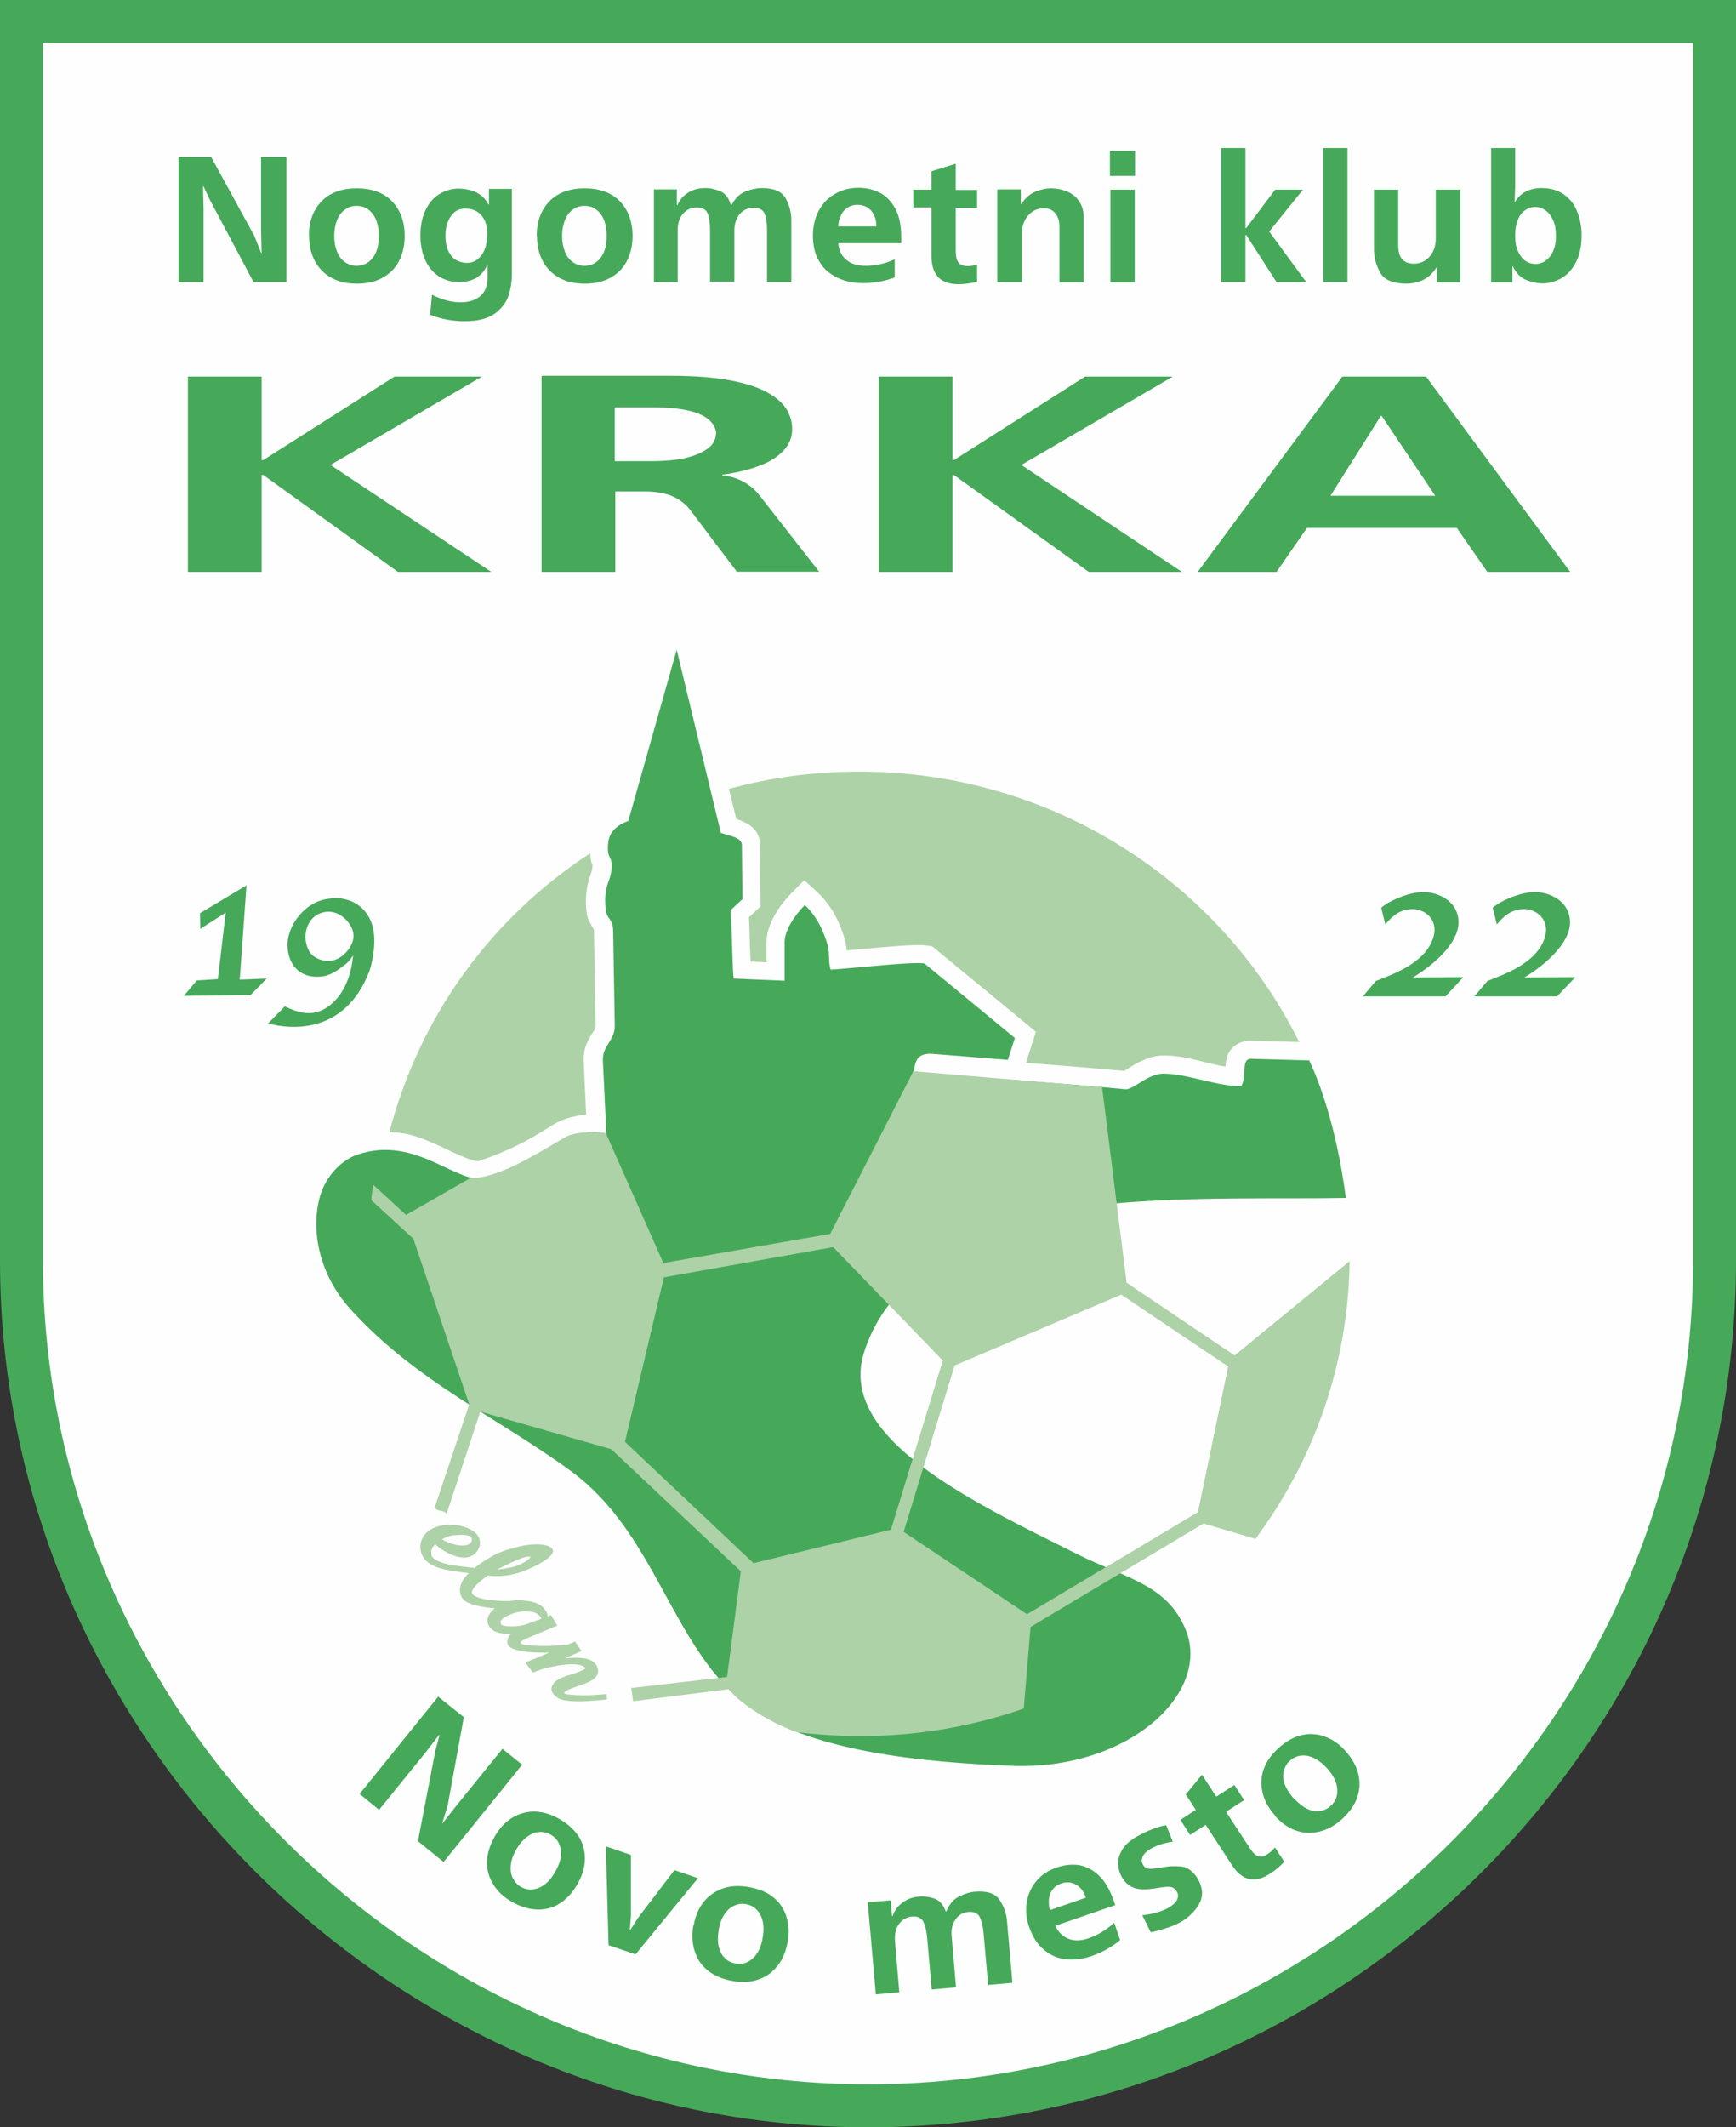 <svg xmlns="http://www.w3.org/2000/svg" xmlns:xlink="http://www.w3.org/1999/xlink" xml:space="preserve" width="285.764" height="349.939" viewBox="0 0 6430.0 7874.0" version="1.1" style="shape-rendering:geometricPrecision; text-rendering:geometricPrecision; image-rendering:optimizeQuality; fill-rule:evenodd; clip-rule:evenodd"><rect x="0" y="0" width="6430.0" height="7874.0" fill="#333333" stroke="none"/><rect id="backgroundrect" width="100%" height="100%" x="0" y="0" fill="none" stroke="none"/>
 <defs>
  <style type="text/css">
   <![CDATA[

    .fil1 {fill:#FEFEFE}

    .fil0 {fill:#46A95A}

    .fil2 {fill:#ADD2A7}

    .fil3 {fill:#46A95A;fill-rule:nonzero}

   ]]>
  </style>
 </defs>
 
<g class="currentLayer"><title>Layer 1</title><g id="Слой_x0020_1" class="">
  <g id="_155829968">
   <path class="fil0" d="M0,0 l6430,0 l0,4666 c0,1768 -1449,3208 -3215,3208 c-1758,0 -3215,-1448 -3215,-3208 l0,-4666 z" id="svg_1"/>
   <path class="fil1" d="M159,159 l6112,0 l0,4507 c0,1677 -1375,3049 -3056,3049 c-1673,0 -3056,-1380 -3056,-3049 l0,-4507 z" id="svg_2"/>
   <g id="svg_3">
    <path class="fil0" d="M2507,2403 l-180,636 c-17,5 -68,27 -74,77 c-8,71 18,47 12,102 c-3,28 -11,42 -17,63 c-6,21 -9,50 -4,90 c4,31 27,30 27,76 l6,349 c1,56 -46,73 -44,129 l13,272 c-42,-14 -115,-5 -157,22 c-106,69 -171,100 -287,140 c-103,35 -258,-161 -479,-85 c-55,19 -115,75 -138,155 c-33,117 -9,283 115,419 c244,268 540,396 816,598 c312,229 368,638 638,856 c231,186 688,222 991,234 c437,18 746,-273 645,-508 c-70,-164 -220,-186 -399,-275 c-388,-194 -890,-428 -791,-746 c104,-333 501,-511 901,-550 c311,-30 658,-18 884,-23 c-35,-265 -100,-434 -136,-509 l-215,-6 c-38,-1 -15,61 -36,101 c-85,3 -207,-48 -292,-46 c-55,2 -103,55 -135,58 c-260,-25 -525,-40 -785,-65 c2,-51 22,-70 70,-66 l277,22 l26,-81 l-335,-276 c-46,-7 -231,15 -347,23 c-10,-24 -3,-64 -12,-93 c-15,-49 -37,-102 -84,-146 c-42,42 -75,97 -75,138 l0,142 c-62,-3 -127,-5 -189,-8 c-6,-80 -5,-174 -11,-253 l44,-41 l-2,-200 c0,-28 -44,-34 -78,-45 l-164,-680 z" id="svg_4"/>
    <path class="fil2" d="M3187,6426 c212,0 416,-36 605,-102 l25,-302 l641,-383 l192,57 c215,-289 344,-644 349,-1028 l-426,349 l-400,-269 l-91,-724 l-699,-59 l-308,602 l-618,108 l-213,-481 c-70,-8 -122,-1 -152,16 c-124,73 -249,151 -351,151 l-237,136 l-122,-112 c-3,19 -5,38 -7,57 l156,143 l207,613 l-128,382 c11,18 33,6 44,24 l125,-379 l485,139 l480,452 l-51,391 l-355,41 l7,49 l356,-45 c36,57 187,141 255,160 c76,9 153,14 231,14 zm1362,-1368 l-112,539 l-633,378 l-457,-305 l189,-616 l617,-262 l396,266 zm-2234,278 l144,-608 l627,-112 l406,420 l-192,626 l-509,124 l-476,-449 z" id="svg_5"/>
    <path class="fil2" d="M4813,3859 c-294,-594 -914,-1003 -1631,-1003 c-167,0 -329,22 -482,64 l27,111 c46,15 88,41 88,96 l2,228 l-43,40 c3,55 3,110 6,164 c20,1 39,2 59,3 l0,-74 c0,-67 48,-137 94,-184 l46,-46 l48,44 c52,49 82,108 102,174 c4,14 6,28 7,42 c22,-2 44,-4 66,-6 c44,-4 88,-8 133,-11 c30,-2 69,-5 99,-1 l19,3 l384,316 l-37,115 c121,9 243,19 364,30 c6,-3 12,-7 16,-10 c15,-9 30,-19 46,-26 c25,-12 51,-20 78,-21 c53,-2 110,12 161,25 c22,5 48,12 74,16 c2,-27 5,-52 32,-75 c17,-14 38,-21 60,-21 l183,5 zm-2628,-700 c-367,240 -630,601 -743,1032 c70,0 117,20 187,51 c22,10 125,63 146,55 c105,-36 179,-73 272,-133 c33,-21 79,-35 124,-38 l-9,-198 c-2,-38 9,-67 29,-99 c6,-9 15,-21 15,-33 l-6,-349 c0,-2 0,-5 -1,-7 c-11,-21 -23,-36 -26,-61 c-5,-39 -4,-78 6,-115 c5,-18 13,-35 15,-54 c0,-2 1,-5 1,-7 c-9,-19 -7,-28 -9,-44 z" id="svg_6"/>
    <path class="fil2" d="M1762,5800 c20,-16 51,-35 74,-47 c28,-14 66,-24 97,-31 c27,-6 91,-13 112,10 c16,18 -27,44 -38,51 c-24,14 -51,27 -78,36 c-37,13 -84,18 -123,13 c-15,11 -69,50 -56,68 c18,24 110,27 139,26 c24,-5 49,-3 73,1 c16,3 37,10 49,22 c10,11 16,20 18,34 l12,-5 l23,39 l-114,48 c-36,15 -23,22 6,25 c46,4 112,2 145,-2 l29,-12 l24,35 l-61,27 c44,-4 99,-5 116,26 c15,26 2,46 -23,59 c-10,5 -21,9 -31,13 c-12,4 -53,18 -60,24 c-20,14 29,13 34,14 c36,3 77,0 113,-3 l5,0 l1,20 l-5,0 c-44,4 -88,9 -133,5 c-15,-2 -32,-3 -45,-12 c-12,-8 -25,-23 -22,-37 c2,-9 9,-19 16,-25 c25,-18 56,-22 85,-34 c4,-2 29,-9 22,-16 c-26,-26 -128,-3 -160,7 c-10,3 -22,8 -32,12 l-28,-37 l88,-37 c-47,1 -114,-1 -143,-19 c-20,-12 -12,-36 1,-50 c-25,-1 -53,-1 -71,-18 c-11,-10 -17,-22 -15,-37 c3,-16 14,-30 27,-40 c-37,-3 -97,-11 -117,-33 c-27,-31 -6,-75 21,-97 c-37,-5 -76,-9 -110,-19 c-15,-5 -30,-12 -43,-22 c-38,-30 -35,-87 3,-115 c44,-33 122,-30 167,1 c35,25 30,69 -5,90 c-39,23 -106,-13 -137,-42 c-17,15 -23,44 1,57 c38,23 102,24 146,31 zm239,194 c8,-6 0,-10 -5,-16 c-19,-19 -69,-15 -93,-7 c-13,5 -61,21 -47,41 c7,11 56,8 69,6 c26,-4 51,-17 77,-25 zm-159,-185 c16,0 30,-4 49,-7 c18,-3 37,-11 52,-20 c4,-2 21,-14 22,-19 c-11,-11 -87,28 -123,46 zm-205,-112 c24,17 81,34 104,16 c5,-4 11,-16 4,-23 c-11,-11 -40,-9 -54,-8 c-22,0 -37,7 -55,16 z" id="svg_7"/>
   </g>
   <g id="svg_8">
    <path class="fil0" d="M5421,3617 l-188,1 c67,-40 174,-125 169,-210 c-4,-75 -76,-104 -124,-106 c-57,-3 -138,35 -162,58 l15,62 c36,-45 68,-57 102,-57 c44,0 94,38 77,101 c-28,102 -163,144 -214,165 l-48,57 l306,0 l66,-71 z" id="svg_9"/>
    <polygon class="fil0" points="988,3622 888,3626 913,3277 741,3380 742,3438 836,3378 807,3624 729,3629 681,3686 928,3683 " id="svg_10"/>
    <path class="fil0" d="M1226,3326 c-91,4 -164,97 -161,177 c3,70 48,122 130,111 c19,-2 46,-15 69,-33 c17,-13 28,-19 44,-45 c-12,131 -78,190 -125,207 c-56,21 -111,-11 -128,-18 l-62,63 c79,22 284,44 375,-193 c5,-13 25,-83 16,-147 c-7,-55 -50,-129 -158,-124 zm43,211 c-52,42 -108,7 -119,-9 c-38,-54 -17,-144 58,-153 c54,-6 98,46 101,83 c3,31 -17,60 -40,79 z" id="svg_11"/>
    <path class="fil0" d="M5836,3617 l-190,1 c67,-40 174,-125 169,-210 c-4,-75 -76,-104 -124,-106 c-57,-3 -138,35 -162,58 l15,62 c36,-45 68,-57 102,-57 c44,0 94,38 77,101 c-28,102 -163,144 -214,165 l-48,57 l306,0 l68,-71 z" id="svg_12"/>
   </g>
   <g id="svg_13">
    <polygon class="fil3" points="696,1394 696,2117 969,2117 969,1758 975,1758 1474,2117 1820,2117 1224,1721 1785,1394 1461,1394 975,1703 969,1703 969,1394 " id="svg_14"/>
    <path class="fil3" d="M2006,1394 l0,723 l273,0 l0,-298 l104,0 c45,0 81,6 108,18 c27,12 49,29 65,50 l173,229 l305,0 l-219,-280 c-16,-21 -35,-38 -58,-51 c-22,-13 -50,-22 -82,-26 l0,-2 c19,-2 40,-6 63,-11 c23,-5 46,-11 69,-20 c23,-8 44,-18 63,-31 c19,-13 35,-28 46,-45 c12,-18 18,-38 18,-62 c0,-25 -6,-48 -20,-72 c-14,-23 -37,-44 -71,-63 c-34,-19 -80,-34 -138,-45 c-59,-11 -133,-17 -222,-17 l-476,0 zm273,114 l146,0 c43,0 78,3 106,8 c28,5 51,12 67,20 c16,8 29,17 36,26 c8,9 13,17 15,25 c3,8 4,14 3,19 c0,11 -4,22 -11,34 c-8,12 -20,22 -38,32 c-18,10 -41,18 -71,25 c-29,6 -65,9 -109,10 l-146,0 l0,-198 z" id="svg_15"/>
    <polygon class="fil3" points="3255,1394 3255,2117 3528,2117 3528,1758 3533,1758 4033,2117 4378,2117 3783,1721 4344,1394 4019,1394 3533,1703 3528,1703 3528,1394 " id="svg_16"/>
    <path class="fil3" d="M4972,1394 l-536,723 l292,0 l113,-163 l555,0 l113,163 l307,0 l-534,-723 l-311,0 zm-44,441 l186,-295 l4,0 l198,295 l-388,0 z" id="svg_17"/>
   </g>
   <polygon class="fil3" points="661,581 782,581 942,873 967,936 969,936 967,854 967,581 1061,581 1061,1044 939,1044 778,741 754,690 752,690 754,772 754,1044 661,1044 " id="svg_18"/>
   <path class="fil3" d="M1144,873 c0,-53 16,-96 47,-128 c31,-32 75,-48 130,-48 c28,0 53,4 75,12 c22,8 40,20 56,36 c15,16 27,34 35,56 c8,22 12,46 12,72 c0,35 -7,66 -21,93 c-14,27 -34,47 -61,62 c-27,15 -58,22 -95,22 c-37,0 -69,-7 -95,-22 c-27,-15 -47,-36 -61,-62 c-14,-27 -21,-57 -21,-92 zm94,0 c0,23 4,43 11,60 c7,17 17,30 30,38 c13,9 27,13 42,13 c24,0 44,-10 59,-29 c16,-20 23,-47 23,-82 c0,-35 -8,-63 -23,-82 c-16,-20 -35,-29 -59,-29 c-16,0 -30,4 -42,13 c-13,9 -23,21 -30,38 c-7,17 -11,37 -11,60 z" id="svg_19"/>
   <path class="fil3" d="M1593,1167 l7,-76 c38,19 73,28 106,28 c31,0 55,-8 73,-23 c18,-16 27,-38 27,-69 l0,-45 l-2,0 c-18,41 -53,62 -104,62 c-23,0 -44,-5 -62,-14 c-18,-9 -33,-22 -45,-37 c-12,-16 -21,-34 -27,-55 c-6,-21 -9,-42 -9,-65 c0,-36 6,-68 19,-95 c13,-27 30,-47 52,-60 c22,-13 45,-20 70,-20 c24,0 46,5 66,14 c20,10 35,25 45,45 l2,0 l0,-58 l85,0 l0,316 c0,27 -4,53 -12,78 c-8,25 -25,48 -50,67 c-26,19 -63,29 -113,29 c-46,0 -88,-8 -128,-24 zm130,-395 c-22,0 -40,9 -53,28 c-13,19 -20,42 -20,72 c0,25 4,45 12,60 c8,15 18,26 30,32 c12,6 25,9 38,9 c22,0 40,-10 54,-29 c14,-20 21,-46 21,-79 c0,-27 -7,-50 -21,-67 c-14,-17 -35,-26 -61,-26 z" id="svg_20"/>
   <path class="fil3" d="M1988,873 c0,-53 16,-96 47,-128 c31,-32 75,-48 130,-48 c28,0 53,4 75,12 c22,8 40,20 56,36 c15,16 27,34 35,56 c8,22 12,46 12,72 c0,35 -7,66 -21,93 c-14,27 -34,47 -61,62 c-27,15 -58,22 -95,22 c-37,0 -69,-7 -95,-22 c-27,-15 -47,-36 -61,-62 c-14,-27 -21,-57 -21,-92 zm94,0 c0,23 4,43 11,60 c7,17 17,30 30,38 c13,9 27,13 42,13 c24,0 44,-10 59,-29 c16,-20 23,-47 23,-82 c0,-35 -8,-63 -23,-82 c-16,-20 -35,-29 -59,-29 c-16,0 -30,4 -42,13 c-13,9 -23,21 -30,38 c-7,17 -11,37 -11,60 z" id="svg_21"/>
   <path class="fil3" d="M2512,1044 l-90,0 l0,-343 l85,0 l0,58 l2,0 c6,-13 14,-25 24,-34 c10,-9 22,-17 36,-22 c14,-5 29,-7 44,-7 c18,0 36,4 55,12 c19,8 32,25 39,52 l2,0 c14,-27 32,-44 54,-52 c21,-8 41,-12 59,-12 c45,0 74,13 88,38 c14,25 21,52 21,82 l0,228 l-90,0 l0,-193 c0,-25 -3,-45 -9,-60 c-6,-15 -20,-22 -42,-22 c-20,0 -36,8 -50,23 c-13,16 -20,36 -20,62 l0,189 l-90,0 l0,-193 c0,-25 -3,-45 -9,-60 c-6,-15 -20,-22 -40,-22 c-20,0 -37,7 -50,22 c-14,15 -21,36 -21,63 l0,189 z" id="svg_22"/>
   <path class="fil3" d="M3339,900 l-234,0 c2,25 11,46 29,61 c18,16 42,23 73,23 c36,0 71,-8 107,-24 l0,67 c-38,14 -77,21 -118,21 c-24,0 -47,-3 -69,-10 c-22,-7 -41,-17 -59,-31 c-18,-14 -31,-33 -42,-55 c-10,-23 -15,-50 -15,-81 c0,-33 7,-63 21,-90 c14,-27 34,-48 60,-63 c26,-15 55,-23 88,-23 c28,0 54,6 78,18 c24,12 43,32 58,59 c15,27 22,63 22,106 l0,21 zm-234,-62 l141,0 c0,-25 -7,-45 -20,-59 c-13,-14 -30,-21 -51,-21 c-14,0 -26,4 -37,11 c-11,8 -19,18 -24,30 c-6,12 -9,25 -9,39 z" id="svg_23"/>
   <path class="fil3" d="M3450,768 l-67,0 l0,-66 l67,0 l0,-68 l90,-28 l0,97 l79,0 l0,66 l-79,0 l0,155 c0,13 1,24 3,33 c2,8 6,15 12,20 c6,5 16,8 29,8 c13,0 24,-2 35,-6 l0,64 c-25,6 -48,9 -69,9 c-67,0 -100,-35 -100,-106 l0,-176 z" id="svg_24"/>
   <path class="fil3" d="M3784,1044 l-90,0 l0,-343 l87,0 l0,54 l2,0 c15,-23 33,-38 53,-46 c20,-8 39,-12 56,-12 c22,0 42,4 61,12 c19,8 33,20 44,36 c11,16 17,36 17,60 l0,240 l-90,0 l0,-207 c0,-20 -5,-36 -15,-48 c-10,-13 -24,-19 -43,-19 c-16,0 -30,4 -43,13 c-12,9 -22,20 -28,34 c-7,14 -10,28 -10,43 l0,185 z" id="svg_25"/>
   <path class="fil3" d="M4113,702 l90,0 l0,343 l-90,0 l0,-343 zm91,-144 l0,93 l-93,0 l0,-93 l93,0 z" id="svg_26"/>
   <polygon class="fil3" points="4523,548 4613,548 4613,844 4616,844 4723,702 4826,702 4701,857 4838,1044 4728,1044 4616,870 4613,870 4613,1044 4523,1044 " id="svg_27"/>
   <polygon class="fil3" points="4901,548 4991,548 4991,1044 4901,1044 " id="svg_28"/>
   <path class="fil3" d="M5319,702 l90,0 l0,343 l-87,0 l0,-54 l-2,0 c-15,23 -32,38 -53,47 c-20,8 -39,12 -56,12 c-51,0 -84,-14 -99,-41 c-15,-27 -23,-56 -23,-86 l0,-221 l90,0 l0,207 c0,45 19,67 58,67 c16,0 29,-4 42,-12 c12,-8 22,-19 29,-34 c7,-14 10,-30 10,-47 l0,-181 z" id="svg_29"/>
   <path class="fil3" d="M5522,548 l90,0 l0,144 l-2,56 l1,0 c20,-34 53,-52 99,-52 c33,0 60,8 83,24 c22,16 39,37 49,64 c11,27 16,56 16,88 c0,39 -7,72 -21,99 c-14,27 -32,46 -54,59 c-22,12 -45,19 -69,19 c-21,0 -41,-5 -62,-13 c-21,-9 -37,-26 -49,-51 l-1,0 l0,60 l-79,0 l0,-496 zm90,325 c0,22 3,40 10,56 c7,16 16,28 27,36 c12,8 24,12 38,12 c21,0 39,-9 54,-28 c15,-19 22,-44 22,-77 c0,-21 -3,-40 -10,-56 c-7,-16 -16,-28 -28,-37 c-12,-8 -24,-13 -38,-13 c-14,0 -27,4 -38,12 c-12,8 -21,20 -27,36 c-7,16 -10,35 -10,56 z" id="svg_30"/>
   <g id="svg_31">
    <polygon class="fil3" points="1623,6280 1718,6356 1658,6684 1638,6748 1639,6749 1690,6684 1861,6473 1934,6532 1643,6892 1548,6815 1613,6478 1628,6423 1626,6422 1576,6487 1404,6699 1332,6640 " id="svg_32"/>
    <path class="fil3" d="M1832,6798 c27,-46 62,-75 105,-87 c43,-12 89,-5 137,23 c24,14 43,30 58,48 c15,18 25,38 30,59 c5,21 6,43 2,66 c-4,23 -13,46 -26,68 c-17,30 -39,54 -64,70 c-25,16 -53,24 -84,23 c-30,-1 -61,-10 -93,-28 c-32,-18 -56,-41 -71,-67 c-16,-26 -23,-54 -22,-84 c1,-30 11,-60 28,-90 zm81,47 c-12,20 -19,39 -21,58 c-2,18 0,34 7,48 c7,14 17,25 30,33 c21,12 43,13 66,4 c23,-9 44,-29 61,-59 c18,-31 25,-58 21,-83 c-4,-25 -16,-43 -37,-55 c-14,-8 -28,-11 -43,-10 c-15,1 -30,7 -45,18 c-15,11 -28,26 -40,47 z" id="svg_33"/>
    <polygon class="fil3" points="2244,6834 2337,6866 2337,7090 2333,7142 2335,7143 2363,7099 2498,6922 2585,6952 2354,7234 2254,7200 " id="svg_34"/>
    <path class="fil3" d="M2569,7128 c9,-52 32,-92 69,-118 c37,-26 82,-35 137,-25 c27,5 51,13 71,25 c20,12 36,27 48,45 c12,18 20,38 24,61 c4,23 4,47 -1,73 c-6,34 -18,64 -37,87 c-18,24 -42,41 -71,51 c-29,10 -61,12 -97,5 c-36,-6 -66,-19 -90,-38 c-24,-19 -40,-43 -49,-72 c-9,-29 -11,-60 -5,-95 zm93,16 c-4,23 -4,43 0,61 c4,18 12,32 23,43 c11,11 24,17 40,20 c23,4 45,-2 63,-19 c19,-17 31,-42 37,-77 c6,-35 3,-63 -9,-85 c-12,-22 -30,-35 -53,-39 c-15,-3 -30,-1 -44,6 c-14,6 -26,17 -36,32 c-10,15 -17,34 -21,57 z" id="svg_35"/>
    <path class="fil3" d="M3334,7374 l-90,8 l-30,-341 l85,-7 l5,58 l2,0 c5,-14 12,-26 21,-36 c10,-10 21,-18 34,-25 c13,-6 28,-10 43,-11 c18,-2 37,1 56,7 c19,6 34,23 43,48 l2,0 c12,-28 28,-47 49,-56 c20,-10 40,-16 57,-17 c44,-4 75,6 91,30 c16,24 26,50 28,80 l20,227 l-90,8 l-17,-192 c-2,-25 -7,-44 -14,-59 c-7,-14 -22,-21 -43,-19 c-20,2 -36,11 -47,28 c-12,17 -17,38 -14,63 l16,188 l-90,8 l-17,-192 c-2,-25 -7,-44 -14,-59 c-7,-14 -22,-21 -42,-19 c-20,2 -36,11 -48,27 c-12,16 -17,38 -15,65 l16,188 z" id="svg_36"/>
    <path class="fil3" d="M4130,7052 l-221,76 c10,23 26,39 48,48 c22,9 47,8 76,-2 c34,-12 65,-31 94,-57 l22,64 c-31,26 -66,45 -105,59 c-23,8 -45,12 -68,13 c-23,1 -45,-2 -66,-10 c-21,-8 -40,-21 -57,-39 c-17,-18 -31,-42 -41,-71 c-11,-31 -14,-62 -9,-92 c5,-30 17,-57 36,-79 c19,-23 45,-40 76,-50 c26,-9 53,-12 79,-9 c26,4 51,16 74,37 c23,21 42,52 56,93 l7,19 zm-241,18 l133,-46 c-8,-24 -21,-40 -38,-49 c-17,-9 -35,-10 -55,-3 c-13,5 -23,12 -31,23 c-8,11 -12,23 -13,36 c-1,14 0,27 4,39 z" id="svg_37"/>
    <path class="fil3" d="M4320,6757 l24,60 c-30,4 -55,12 -76,23 c-20,11 -32,22 -36,33 c-4,11 -4,20 1,28 c5,10 13,15 23,16 c9,1 24,-1 43,-4 c28,-6 55,-7 79,-4 c24,4 44,20 60,48 c18,33 19,63 3,91 c-16,28 -39,50 -69,67 c-15,8 -32,16 -53,22 c-20,7 -39,12 -57,15 l-31,-63 c38,-4 70,-13 96,-27 c17,-10 28,-20 33,-31 c5,-11 4,-21 -1,-29 c-6,-11 -15,-17 -26,-18 c-11,-1 -27,1 -50,5 c-21,3 -39,5 -53,4 c-15,0 -29,-4 -42,-11 c-13,-7 -24,-19 -34,-36 c-8,-15 -12,-31 -13,-49 c0,-17 6,-35 17,-53 c12,-18 30,-34 56,-48 c37,-20 71,-34 103,-40 z" id="svg_38"/>
    <path class="fil3" d="M4465,6755 l-57,37 l-36,-56 l57,-37 l-37,-57 l60,-73 l53,81 l67,-43 l36,56 l-67,43 l85,130 c7,11 14,20 20,26 c6,6 13,9 21,10 c8,1 18,-2 29,-10 c11,-7 19,-15 26,-24 l35,53 c-18,19 -36,34 -54,45 c-56,36 -103,25 -141,-34 l-96,-147 z" id="svg_39"/>
    <path class="fil3" d="M4723,6720 c-36,-40 -52,-82 -51,-127 c2,-45 23,-86 64,-123 c21,-19 42,-32 64,-41 c22,-8 44,-12 65,-10 c22,1 43,8 63,18 c21,11 40,26 57,46 c23,26 39,54 46,83 c7,29 6,58 -4,87 c-10,29 -29,55 -56,80 c-27,25 -56,40 -86,47 c-30,7 -59,5 -87,-5 c-28,-10 -54,-29 -77,-55 zm70,-63 c16,17 32,30 48,38 c17,8 33,11 48,8 c15,-2 29,-8 40,-19 c18,-16 26,-36 24,-62 c-2,-25 -14,-51 -38,-77 c-24,-26 -48,-41 -73,-46 c-25,-4 -46,2 -64,18 c-12,10 -19,23 -23,38 c-4,15 -3,31 3,48 c6,17 17,35 32,52 z" id="svg_40"/>
   </g>
  </g>
 </g></g></svg>